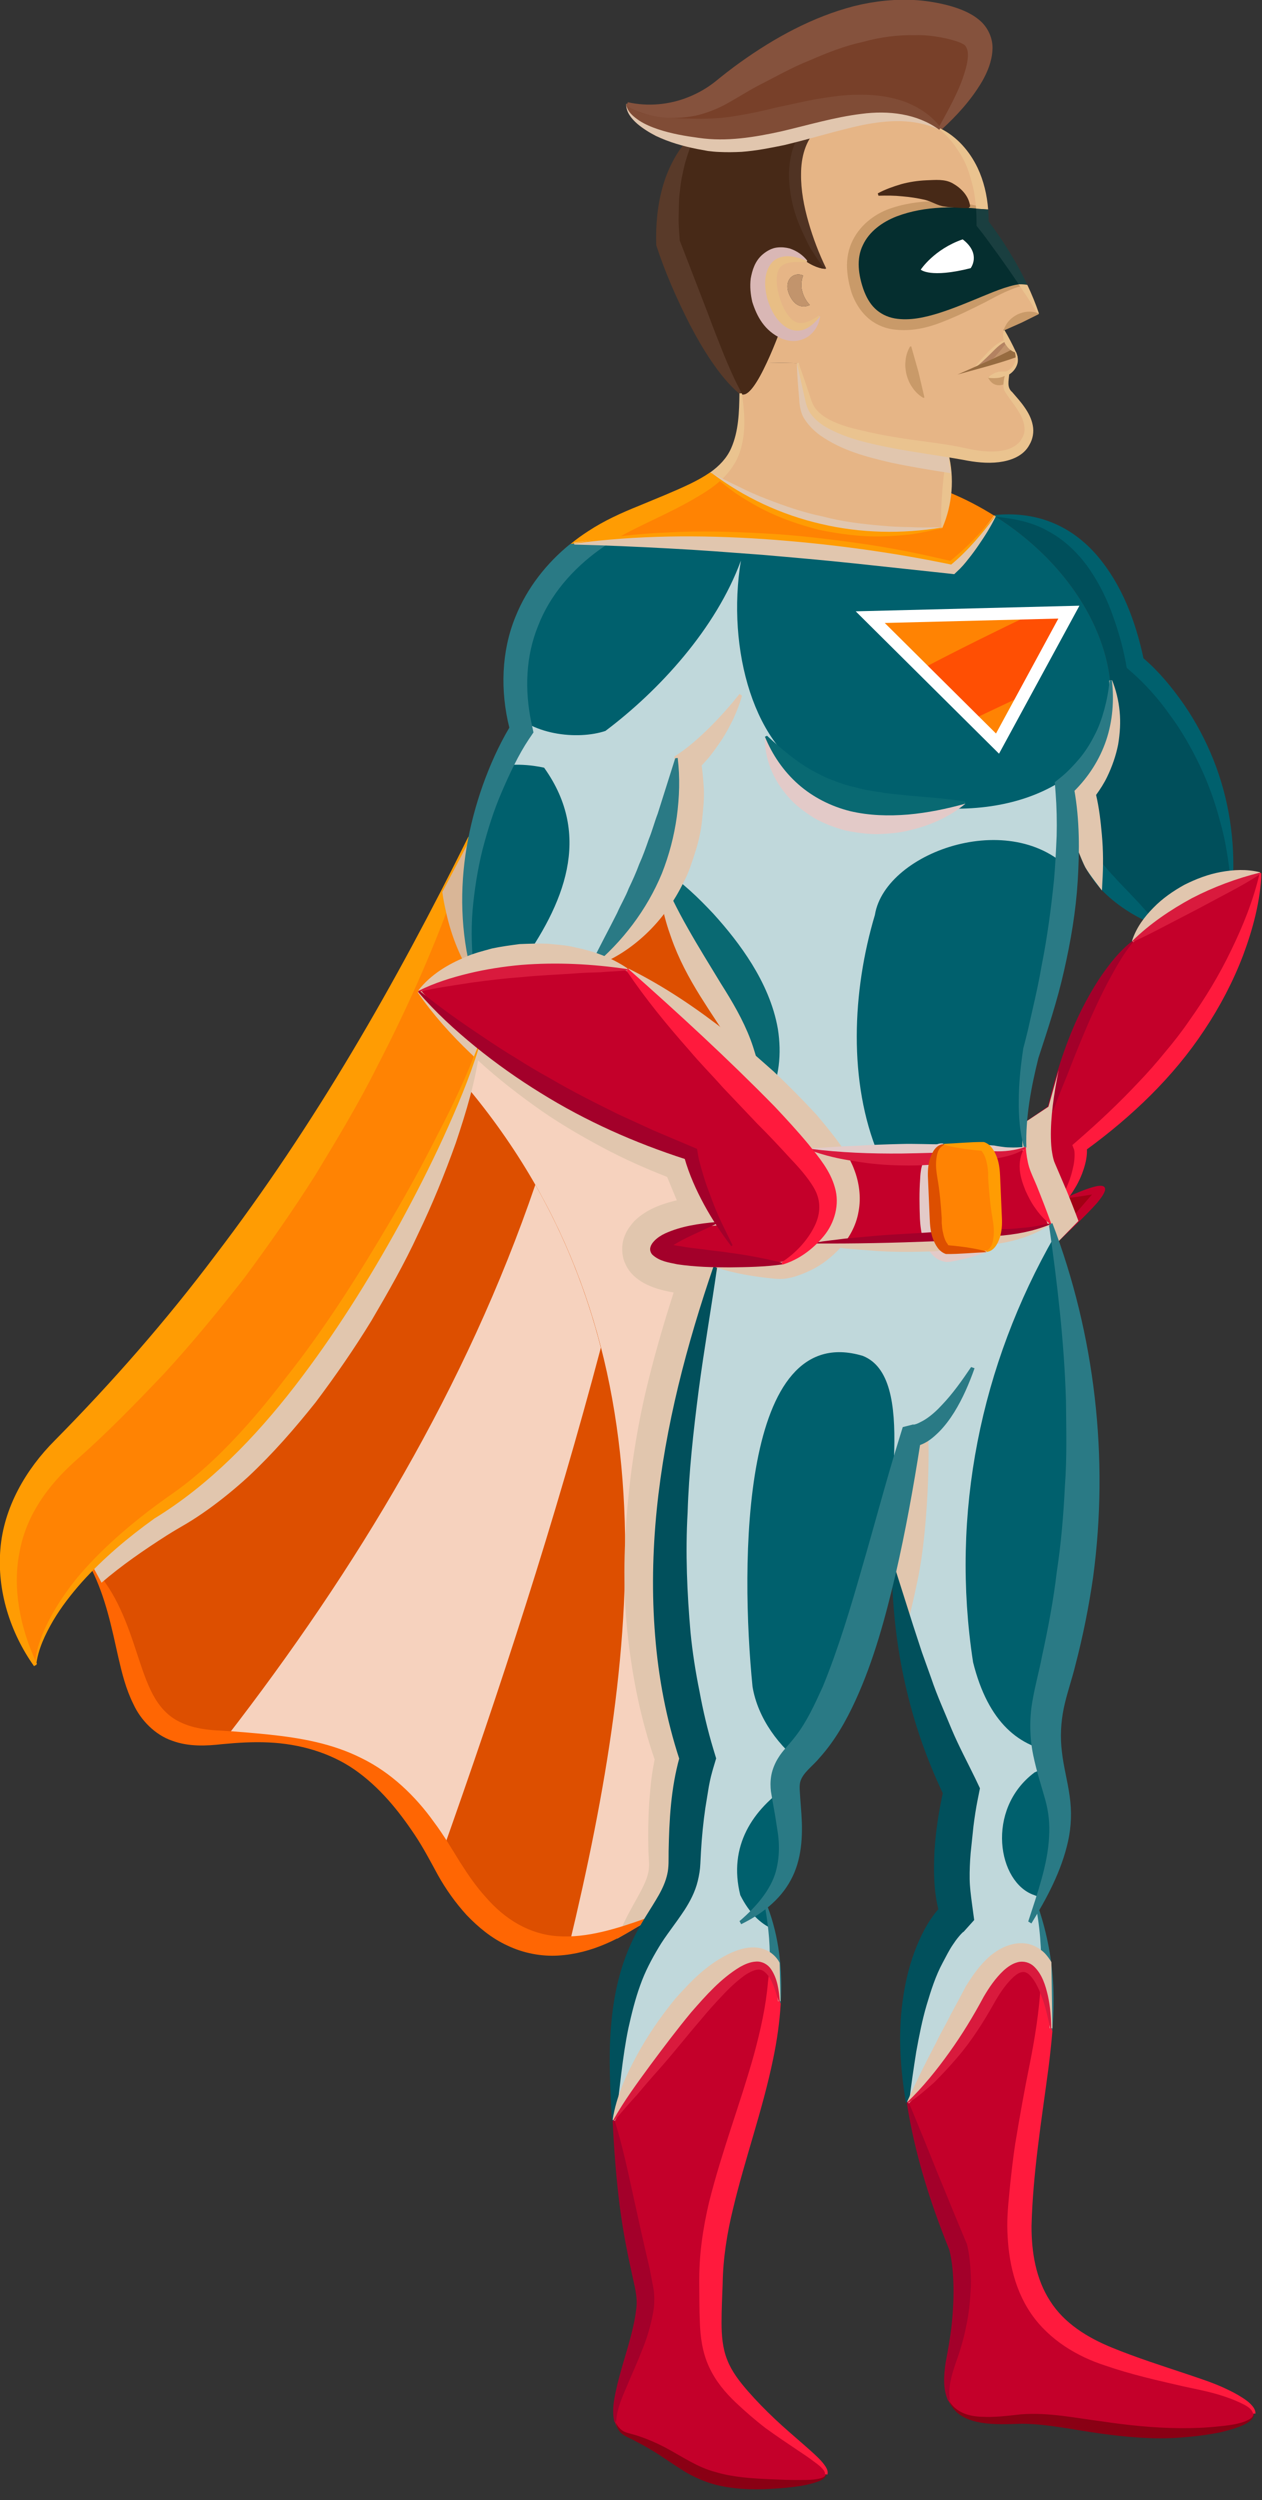 <svg xmlns="http://www.w3.org/2000/svg" width="103" height="204" viewBox="0 0 103 204" fill="none"><rect x="0" y="0" width="103" height="204" fill="#333333" stroke="none"/><g clip-path="url(#clip0_420_7)"><path d="M82.86 28.76C82.86 28.76 81.96 29.19 79.37 30.12C80.66 29.2 81.71 27.55 82.39 27.87H82.4L82.86 28.76Z" fill="#C2946C"></path><path d="M65.55 22.48C64.72 22.11 63.84 22.95 64.49 24.19C65.14 25.44 66.1 24.88 66.1 24.88C66.1 24.88 65.64 24.47 65.46 23.7C65.3 23.06 65.55 22.48 65.55 22.48ZM77.38 37.22C72.95 36.5 66.5 35.84 65.82 32.9L65.07 29.63L62.58 29.58C63.3 28.05 63.86 26.42 63.86 26.42C61.97 24.76 61.53 19.56 65.81 21.34C66.67 21.91 67.26 21.93 67.33 21.93C67.13 21.52 61.88 11.03 68.81 9.37C69.19 9.3 69.57 9.24 69.94 9.19C72.36 8.88 74.65 9.06 76.67 10.52C76.67 10.52 80.11 11.96 80.51 17.05C72.89 16.09 69.44 18.83 69.97 22.27C71.27 30.7 81.09 22.64 83.75 23.27C84.11 24.01 84.44 24.8 84.71 25.6L81.9 26.92L82.39 27.87C81.71 27.55 80.66 29.2 79.37 30.11C81.96 29.19 82.86 28.76 82.86 28.76C82.86 28.76 83.09 29.2 82.91 29.74C82.83 30.02 82.34 30.31 82.28 30.61C82.19 31.05 82.16 31.47 82.28 31.7C82.65 32.38 85.08 34.26 83.93 36.26C83.93 36.26 83.13 38.33 78.81 37.47C78.37 37.38 77.89 37.3 77.38 37.22Z" fill="#E6B586"></path><path d="M100.51 71.96C101.24 71.7 102.01 71.46 102.82 71.25C102.82 71.25 102.82 83.28 88.54 93.73C88.54 93.73 88.73 95.46 87.06 97.71C86.67 98.24 86.17 98.81 85.53 99.39C84.84 97.57 84.25 96.29 84 95.62C83.79 95.06 83.67 94.38 83.63 93.63C83.59 92.98 83.61 92.29 83.67 91.58L85.53 90.3C88.16 79.65 92.41 76.82 92.41 76.82C92.41 76.82 92.99 76.21 94.12 75.36C95.48 74.35 97.64 72.99 100.51 71.96Z" fill="#C4002A"></path><path d="M85.7 99.85C83.71 100.67 81.72 100.76 81.55 100.77C81.63 100.41 81.67 99.99 81.65 99.54L81.46 95.68C81.43 95.03 81.26 94.44 81.02 94C81.02 94 82.31 94.11 83.63 93.63C83.67 94.38 83.79 95.06 84 95.62C84.25 96.29 84.84 97.57 85.53 99.39C85.59 99.54 85.65 99.69 85.7 99.85Z" fill="#C4002A"></path><path d="M76.25 101.21C76.09 100.82 75.99 100.34 75.96 99.82L75.77 95.97C75.73 95.27 75.85 94.62 76.08 94.16C76.29 93.7 76.61 93.41 76.97 93.39L80.01 93.24C80.39 93.22 80.76 93.51 81.02 94C81.26 94.44 81.43 95.03 81.46 95.68L81.65 99.54C81.67 99.99 81.63 100.41 81.55 100.77C81.36 101.56 80.95 102.1 80.45 102.12L77.41 102.27C76.95 102.3 76.52 101.87 76.25 101.21Z" fill="#FF8303"></path><path d="M93.16 53.8C93.16 53.8 101.13 60.15 100.51 71.96C97.64 72.99 95.48 74.35 94.12 75.36C88.71 72.89 87.93 69.38 87.82 68.12C87.82 68.07 87.81 68.02 87.82 67.97C87.82 67.86 87.82 67.75 87.81 67.65C87.73 65.59 87.49 64.47 87.49 64.47C93.8 58.31 90.27 47.8 81.17 42.09C88.96 41.4 92.11 48.59 93.16 53.8Z" fill="#004F5B"></path><path d="M99.44 194.78C103.11 196.36 103.7 197.75 98.62 198.34C91.85 199.13 86.81 197.08 83.03 197.39C79.25 197.71 76.26 197.53 77.32 192.34C78.48 186.62 77.57 183.5 77.57 183.5C75.65 178.86 74.56 174.9 74.04 171.55C74.04 171.55 77.15 168.76 80.15 163.29C83.15 157.83 85.6 159.99 85.73 165.44C85.43 169.56 84.44 173.95 84 180.09C83.34 189.27 88.54 191 93.26 192.66C95.05 193.29 98.22 194.25 99.44 194.78Z" fill="#C4002A"></path><path d="M87.06 97.71C92.67 95.23 89.33 98.31 86.23 101.32C86.05 100.8 85.88 100.31 85.7 99.85C85.65 99.69 85.59 99.54 85.53 99.39C86.17 98.81 86.67 98.24 87.06 97.71Z" fill="#A20014"></path><path d="M53.88 70.97C52.87 73.56 51.14 76.34 48.23 78.81C44.15 78.52 40.9 78.9 38.55 79.43C37.5 75.4 37.68 71.56 38.32 68.36C39.39 63.02 41.71 59.4 41.71 59.4C40.23 53.41 42.23 47.95 46.83 44.35C58.62 42.71 71.8 44.81 77.57 46.04C77.57 46.04 79.09 44.9 81.17 42.09C90.27 47.8 93.8 58.31 87.49 64.47C87.49 64.47 87.73 65.59 87.81 67.65C87.81 67.65 87.81 67.77 87.82 67.97C87.81 68.02 87.82 68.07 87.82 68.12C87.92 71.75 87.49 77.91 84.71 85.77C84.71 85.77 83.89 88.7 83.67 91.58C83.61 92.29 83.59 92.98 83.63 93.63C82.31 94.11 81.02 94 81.02 94C80.76 93.51 80.39 93.22 80.01 93.24L76.97 93.39C76.61 93.41 76.29 93.7 76.08 94.16C69.91 94.4 66.05 93.78 66.05 93.78C65.11 92.63 63.85 91.26 62.46 89.83C61.96 82.23 58.19 80.27 53.88 70.97ZM81.37 60.68L87.19 49.95L70.97 50.36L81.37 60.68Z" fill="#00606D"></path><g style="mix-blend-mode:multiply"><path d="M71.41 74.63C72.28 69.4 83.02 65.69 87.76 71.45C87.84 70.18 87.85 69.07 87.82 68.12C87.82 68.07 87.81 68.02 87.82 67.97C87.8 67.77 87.81 67.65 87.81 67.65C87.73 65.59 87.49 64.47 87.49 64.47C88.8 63.2 89.67 61.73 90.17 60.17C86.28 66.39 77.07 67.78 66.87 63.56C61.5 61.26 59.29 52.89 60.47 45.74C58.44 51.29 53.78 56.36 49.41 59.64C47.15 60.39 43.2 60.01 41.38 57.65C41.46 58.23 41.56 58.82 41.71 59.41C41.71 59.41 40.93 60.63 40.07 62.68C42.07 62.06 44.41 62.64 44.41 62.64C48.39 68.21 46.03 73.79 42.38 78.86C44.09 78.71 46.03 78.67 48.23 78.82C51.14 76.35 52.87 73.57 53.88 70.98C58.19 80.28 61.96 82.24 62.46 89.84C63.85 91.27 65.11 92.64 66.05 93.79C66.05 93.79 68.14 94.12 71.69 94.21C69.23 88.3 69.54 80.89 71.41 74.64V74.63Z" fill="#C0D8DB"></path></g><path d="M84.64 155.77C85.79 159.27 85.96 162.27 85.73 165.44C85.6 159.99 83.15 157.83 80.15 163.29C77.15 168.76 74.04 171.55 74.04 171.55C72.28 160.27 76.83 155.85 76.83 155.85C75.83 152.07 77.2 146.27 77.2 146.27C75.94 143.62 73.21 137.59 72.89 128.07C68.83 145.34 64.84 143.1 65.02 146C65.2 148.91 66 152.7 62.49 155.54C63.44 158.12 63.7 160.71 63.55 163.29C63.07 157.45 59.35 160.47 55.15 165.82C50.95 171.18 50.04 173 50.04 173C49.99 171.94 49.94 170.8 49.9 169.55C49.68 162.24 51.32 158.92 52.76 156.6C53.81 154.88 54.75 153.7 54.75 151.86C54.75 146.06 55.66 143.48 55.66 143.48C50.99 128.79 54.82 113.75 58.35 103.27C60.76 103.35 63.21 103.2 63.76 103.09C64.3 102.98 65.5 102.4 66.5 101.41H66.51C66.51 101.41 70.64 101.45 76.25 101.21C76.52 101.87 76.95 102.3 77.41 102.27L80.45 102.12C80.95 102.1 81.36 101.56 81.55 100.77C81.72 100.76 83.71 100.67 85.7 99.85C85.88 100.31 86.05 100.8 86.23 101.32C88.72 108.57 91.67 121.66 86.86 138.03C84.69 145.45 90.07 146.22 84.64 155.77Z" fill="#00606D"></path><g style="mix-blend-mode:multiply"><path d="M84.41 144.63C85.07 144.3 85.84 144.21 86.62 144.28C86.54 143.86 86.46 143.43 86.41 142.98C83.2 142.63 80.65 140.55 79.42 135.63C77.55 123.5 80.04 111.37 86.07 100.86C85.95 100.52 85.83 100.17 85.71 99.85C83.72 100.67 81.73 100.76 81.56 100.77C81.37 101.56 80.96 102.1 80.46 102.12L77.42 102.27C76.96 102.3 76.53 101.87 76.26 101.21C70.65 101.45 66.52 101.42 66.52 101.42H66.51C65.51 102.4 64.31 102.98 63.77 103.09C63.22 103.2 60.77 103.35 58.36 103.27C54.83 113.75 51 128.79 55.67 143.48C55.67 143.48 54.76 146.06 54.76 151.86C54.76 153.7 53.82 154.88 52.77 156.6C51.33 158.92 49.69 162.24 49.91 169.55C49.95 170.8 50 171.94 50.05 173C50.05 173 50.96 171.18 55.16 165.82C59.36 160.47 63.08 157.45 63.56 163.29C63.67 161.33 63.55 159.36 63.07 157.4C62.06 156.95 61.15 156.09 60.42 154.63C59.42 150.63 61.42 147.63 64.42 145.63C64.42 146.64 64.68 147.39 65.18 148.02C65.13 147.32 65.07 146.64 65.03 146C64.98 145.17 65.27 144.76 65.81 144.19C63.55 142.54 61.85 140.18 61.42 137.63C60.42 127.63 60.42 107.63 70.42 110.63C74.84 112.4 72.23 122.75 72.25 130.65C72.46 129.84 72.68 128.99 72.9 128.07C73.22 137.59 75.95 143.62 77.21 146.27C77.21 146.27 75.84 152.07 76.84 155.85C76.84 155.85 72.29 160.27 74.05 171.55C74.05 171.55 77.16 168.76 80.16 163.29C83.16 157.83 85.61 159.99 85.74 165.44C85.97 162.27 85.8 159.27 84.65 155.77C84.83 155.46 84.98 155.17 85.13 154.88C84.89 154.8 84.66 154.73 84.42 154.63C81.42 153.63 80.42 147.63 84.42 144.63H84.41Z" fill="#C0D8DB"></path></g><path d="M87.19 49.95L81.37 60.68L70.97 50.36L87.19 49.95Z" fill="#FF8303"></path><g style="mix-blend-mode:screen"><path d="M87.19 49.95L84.38 50.02C81.29 51.49 78.24 53 75.23 54.58L79.38 58.7C80.76 58.05 82.13 57.4 83.5 56.75L87.19 49.95Z" fill="#FF4F03"></path></g><path d="M83.75 23.27C81.09 22.64 71.27 30.7 69.97 22.27C69.44 18.83 72.89 16.09 80.51 17.05C80.54 17.39 80.55 17.74 80.55 18.11C80.55 18.11 82.35 20.36 83.75 23.27ZM79.22 21.88C79.22 21.88 80.12 20.72 78.57 19.53C76.23 20.34 75.15 22 75.15 22C75.15 22 75.9 22.72 79.22 21.88Z" fill="#052E2F"></path><path d="M78.57 19.53C80.12 20.72 79.22 21.88 79.22 21.88C75.9 22.72 75.15 22 75.15 22C75.15 22 76.23 20.34 78.57 19.53Z" fill="white"></path><path d="M81.17 42.09C79.09 44.9 77.57 46.04 77.57 46.04C71.8 44.81 58.62 42.71 46.83 44.35C48.08 43.35 49.53 42.5 51.15 41.82C54.43 40.44 56.61 39.62 58.02 38.62C63.19 42.55 69.89 44.23 76.83 43.07C77.25 42.06 77.45 41.07 77.53 40.2C78.83 40.74 80.04 41.38 81.17 42.09Z" fill="#FF8303"></path><path d="M77.55 0.8C85.16 2.98 76.67 10.52 76.67 10.52C74.65 9.06 72.36 8.88 69.94 9.19C69.53 9.22 69.16 9.28 68.81 9.37C65.12 10.03 61.2 11.53 57.57 11.17C57.25 11.14 56.94 11.1 56.65 11.07C51.15 10.35 51.15 8.5 51.15 8.5C51.15 8.5 55.04 9.65 58.6 6.76C62.16 3.88 69.95 -1.38 77.55 0.8Z" fill="#784029"></path><path d="M77.53 40.2C77.45 41.07 77.25 42.06 76.83 43.07C69.89 44.23 63.19 42.55 58.02 38.62C59.86 37.32 60.4 35.69 60.4 32.09C60.99 32.59 61.86 31.13 62.58 29.58L65.07 29.63L65.82 32.9C66.5 35.84 72.95 36.5 77.38 37.22C77.47 37.68 77.66 38.79 77.53 40.2Z" fill="#E6B586"></path><path d="M75.96 99.82C75.99 100.34 76.09 100.82 76.25 101.21C70.64 101.45 66.51 101.42 66.51 101.42H66.5C67.83 100.12 68.81 98.14 67.42 95.69C67.12 95.16 66.65 94.51 66.05 93.78C66.05 93.78 69.91 94.4 76.08 94.16C75.85 94.62 75.73 95.27 75.77 95.97L75.96 99.82Z" fill="#C4002A"></path><path d="M58.4 99.77C56.49 96.75 55.94 94.48 55.94 94.48C48.23 91.97 42.61 88.34 39 85.47C35.75 82.87 34.15 80.89 34.15 80.89C34.15 80.89 35.67 80.06 38.55 79.43C40.9 78.9 44.15 78.52 48.23 78.81C49.16 78.88 50.14 78.98 51.15 79.12C51.15 79.12 57.59 84.84 62.46 89.83C63.85 91.26 65.11 92.63 66.05 93.78C66.65 94.51 67.12 95.16 67.42 95.69C68.81 98.14 67.83 100.12 66.5 101.41C65.5 102.4 64.3 102.98 63.76 103.09C63.21 103.2 60.76 103.35 58.35 103.27C55.19 103.18 52.1 102.7 53.47 101.29C54.68 100.04 58.4 99.77 58.4 99.77Z" fill="#C4002A"></path><path d="M67.33 21.93C67.26 21.93 66.67 21.91 65.81 21.34C61.53 19.56 61.97 24.76 63.86 26.42C63.86 26.42 63.3 28.05 62.58 29.58C61.86 31.13 60.99 32.59 60.4 32.09C56.66 28.89 53.72 19.98 53.72 19.98C53.44 13.52 56.65 11.07 56.65 11.07C56.94 11.1 57.25 11.14 57.57 11.17C61.2 11.53 65.12 10.03 68.81 9.37C61.88 11.03 67.13 21.52 67.33 21.93Z" fill="#472917"></path><path d="M66.1 24.88C66.1 24.88 65.14 25.44 64.49 24.19C63.84 22.95 64.72 22.11 65.55 22.48C65.55 22.48 65.3 23.06 65.46 23.7C65.64 24.47 66.1 24.88 66.1 24.88Z" fill="#C2946C"></path><path d="M61.45 195.81C66.28 201 71.52 202.68 62.49 202.68C55.98 202.68 55.97 200.38 51.15 198.67C48.13 197.59 52.63 190.37 52 187.01C51.44 184.03 50.48 181.34 50.04 173C50.04 173 50.95 171.18 55.15 165.82C59.35 160.47 63.07 157.45 63.55 163.29C63.12 171.03 59.03 178.68 58.79 185.46C58.58 191.55 58.37 192.5 61.45 195.81Z" fill="#C4002A"></path><path d="M53.88 70.97C58.19 80.27 61.96 82.23 62.46 89.83C57.59 84.84 51.15 79.12 51.15 79.12C50.14 78.98 49.16 78.88 48.23 78.81C51.14 76.34 52.87 73.56 53.88 70.97Z" fill="#DD4F00"></path><path d="M55.94 94.48C55.94 94.48 56.49 96.75 58.4 99.77C58.4 99.77 54.68 100.04 53.47 101.29C52.1 102.7 55.19 103.18 58.35 103.27C54.82 113.75 50.99 128.79 55.66 143.48C55.66 143.48 54.75 146.06 54.75 151.86C54.75 153.7 53.81 154.88 52.76 156.6C47.21 159.45 41.29 160.89 36.25 151.86C31.21 142.83 25.75 141.57 17.56 141.78C9.37 141.99 11.68 134.01 7.53 128.05C9.13 126.42 11.29 124.6 14.2 122.68C25.33 115.32 36.48 93.84 39 85.47C42.61 88.34 48.23 91.97 55.94 94.48Z" fill="#DD4F00"></path><g style="mix-blend-mode:multiply"><path d="M43.69 96.67C38.07 113.14 29.12 127.99 18.46 141.76C26.01 141.67 31.21 143.13 35.99 151.42C40.82 137.84 45.3 124.09 49.04 109.96C47.87 105.39 46.13 100.95 43.69 96.67Z" fill="#F6D2BE"></path></g><g style="mix-blend-mode:multiply"><path d="M53.47 101.29C54.68 100.04 58.4 99.77 58.4 99.77C56.49 96.75 55.94 94.48 55.94 94.48C48.23 91.97 42.61 88.34 39 85.47C38.74 86.34 38.38 87.35 37.94 88.47C55.11 108.81 52.45 133.75 46.45 158.73C48.56 158.53 50.68 157.66 52.76 156.6C53.81 154.88 54.75 153.7 54.75 151.86C54.75 146.06 55.66 143.48 55.66 143.48C50.99 128.79 54.82 113.75 58.35 103.27C55.19 103.18 52.1 102.7 53.47 101.29Z" fill="#F6D2BE"></path></g><path d="M39 85.46C36.48 93.84 25.33 115.32 14.2 122.68C11.29 124.6 9.13 126.42 7.53 128.05C2.97 132.68 2.86 135.87 2.86 135.87C2.86 135.87 -4.28 126.66 4.54 117.76C13.36 108.85 24.91 95.79 38.32 68.36C37.68 71.56 37.5 75.4 38.55 79.43C35.67 80.06 34.15 80.89 34.15 80.89C34.15 80.89 35.75 82.87 39 85.46Z" fill="#FF8303"></path><path d="M86.25 101.29C86.62 100.58 87.06 99.93 87.53 99.35C87.99 98.75 88.51 98.19 88.97 97.64C89.2 97.4 89.45 97.04 89.5 96.96C89.5 96.96 89.5 96.98 89.5 97.05C89.5 97.11 89.57 97.27 89.67 97.34C89.85 97.46 89.85 97.39 89.81 97.4C89.72 97.39 89.55 97.4 89.38 97.42C88.69 97.53 87.92 97.67 87.13 97.75L87.1 97.68C87.79 97.37 88.49 97.06 89.23 96.85C89.42 96.8 89.6 96.75 89.8 96.75C89.9 96.75 90.01 96.75 90.11 96.83C90.22 96.92 90.2 97.07 90.18 97.16C90.04 97.55 89.78 97.84 89.55 98.14C88.53 99.28 87.41 100.3 86.31 101.36L86.26 101.31L86.25 101.29Z" fill="#C4002A"></path><g style="mix-blend-mode:multiply"><path d="M52.98 156.68C53.36 156.07 53.76 155.46 54.13 154.82C54.45 154.26 54.73 153.65 54.87 153C55.03 152.35 54.99 151.68 55.01 151.05C55.07 148.53 55.24 145.94 55.92 143.55L55.94 143.47L55.92 143.4C53.86 136.91 53.42 129.98 54.1 123.23C54.78 116.46 56.47 109.81 58.64 103.35L58.75 103.01H58.4C57.44 102.97 56.48 102.91 55.54 102.78C55.07 102.71 54.6 102.62 54.17 102.47C53.74 102.33 53.33 102.06 53.44 101.82C53.46 101.75 53.52 101.66 53.57 101.59C53.64 101.5 53.72 101.42 53.79 101.35C53.95 101.21 54.14 101.09 54.34 100.98C54.75 100.77 55.19 100.61 55.65 100.48C56.56 100.23 57.52 100.07 58.46 99.99L58.8 99.96L58.66 99.66L56.18 94.38L56.14 94.29L56.05 94.26C51.95 92.93 47.99 91.15 44.31 88.9C42.47 87.78 40.69 86.55 39.01 85.2C37.34 83.85 35.72 82.4 34.32 80.78L34.09 80.97C35.34 82.79 36.82 84.43 38.41 85.95C40 87.49 41.74 88.87 43.54 90.17C45.34 91.48 47.27 92.61 49.24 93.66C50.92 94.56 52.67 95.33 54.45 96.03L55.24 97.94C55.15 97.96 55.06 97.97 54.97 98C54.4 98.15 53.81 98.33 53.14 98.66C52.81 98.83 52.45 99.04 52.06 99.37L51.91 99.5L51.84 99.57L51.8 99.6L51.71 99.7L51.65 99.77L51.55 99.89C51.28 100.24 51.09 100.51 50.91 101.05C50.73 101.58 50.72 102.4 51 103.04C51.28 103.7 51.65 104.04 51.94 104.28C52.53 104.74 52.94 104.88 53.3 105.03C53.94 105.26 54.47 105.37 54.98 105.46C54.24 107.77 53.55 110.11 52.96 112.48C52.1 115.89 51.53 119.4 51.21 122.94C50.9 126.48 50.84 130.08 51.26 133.64C51.64 137 52.32 140.35 53.43 143.56C53.41 143.68 53.38 143.79 53.36 143.92C53.29 144.28 53.24 144.62 53.19 144.97C53.1 145.66 53.04 146.34 52.99 147.01C52.9 148.36 52.89 149.69 52.92 151.01L52.97 151.96C52.98 152.14 52.97 152.36 52.95 152.55C52.9 152.95 52.75 153.39 52.51 153.89C52.03 154.88 51.27 156.07 50.72 157.33C50.6 157.61 50.48 157.9 50.37 158.18L52.99 156.66L52.98 156.68Z" fill="#E1C6AE"></path></g><g style="mix-blend-mode:multiply"><path d="M75.75 117.15C75.48 117.34 75.2 117.51 74.9 117.59L74.79 117.62L74.77 117.72C74.22 120.98 73.6 124.24 72.85 127.46L73.54 134.37C74.09 132.54 74.53 130.69 74.91 128.85C75.8 124.56 75.86 118.04 75.75 117.15Z" fill="#E1C6AE"></path></g><path d="M73.94 171.57C73.49 168.87 73.29 166.09 73.66 163.34C73.84 161.97 74.14 160.61 74.62 159.3C75.11 158 75.72 156.74 76.69 155.65L76.62 155.92C76.2 154.31 76.19 152.65 76.27 151.03C76.37 149.4 76.62 147.8 76.97 146.21L76.99 146.4C75.63 143.55 74.58 140.54 73.89 137.45C73.18 134.37 72.85 131.21 72.78 128.06H73.08L74.52 132.6L75.24 134.8L76.01 136.95C76.49 138.38 77.12 139.75 77.68 141.12C78.26 142.49 78.95 143.77 79.61 145.13L79.98 145.91L79.79 146.86C79.66 147.5 79.54 148.29 79.45 149.01L79.22 151.2C79.16 151.92 79.13 152.63 79.14 153.31C79.15 153.99 79.24 154.62 79.31 155.18L79.51 156.66L78.62 157.65C78.69 157.57 78.62 157.65 78.59 157.65L78.48 157.76C78.4 157.84 78.32 157.93 78.24 158.03C78.08 158.22 77.92 158.44 77.77 158.67C77.46 159.12 77.21 159.64 76.93 160.16C76.37 161.2 75.99 162.38 75.63 163.59C75.27 164.81 75.02 166.09 74.78 167.41C74.57 168.73 74.37 170.1 74.2 171.51L73.9 171.55L73.94 171.57Z" fill="#01505C"></path><path d="M77.38 195.89C76.94 194.9 77.03 193.79 77.18 192.77C77.37 191.74 77.56 190.73 77.67 189.69C77.78 188.66 77.84 187.62 77.82 186.59C77.8 185.56 77.72 184.51 77.47 183.53V183.55C75.91 179.69 74.64 175.68 74.01 171.56L74.16 171.54C74.6 172.52 74.96 173.5 75.37 174.45L76.52 177.31C77.31 179.2 78.06 181.09 78.86 182.97L78.9 183.05L78.92 183.11C79.09 183.81 79.14 184.31 79.19 184.9C79.23 185.46 79.26 186.02 79.24 186.57C79.18 187.67 79.09 188.76 78.85 189.83C78.65 190.88 78.31 191.96 77.97 192.9C77.65 193.84 77.38 194.79 77.52 195.83L77.38 195.89Z" fill="#A3002A"></path><path d="M102.36 196.93C102.36 197.21 102.14 197.45 101.92 197.61C101.69 197.77 101.43 197.89 101.18 197.99C100.66 198.19 100.13 198.33 99.59 198.46C98.51 198.68 97.42 198.81 96.32 198.89C94.12 199.05 91.91 198.85 89.76 198.55C87.6 198.25 85.48 197.77 83.39 197.76C82.33 197.79 81.2 197.85 80.1 197.68C79.55 197.58 78.99 197.43 78.5 197.13C78.01 196.84 77.63 196.38 77.45 195.86C78 196.85 79.11 197.17 80.14 197.19C81.2 197.25 82.24 197.11 83.34 196.99C85.6 196.82 87.76 197.29 89.89 197.56C92.02 197.88 94.15 198.1 96.29 198.12C97.36 198.13 98.43 198.09 99.5 197.97C100.03 197.92 100.57 197.86 101.08 197.73C101.34 197.67 101.59 197.59 101.83 197.47C102.06 197.36 102.3 197.2 102.35 196.92L102.36 196.93Z" fill="#8A0014"></path><path d="M85.89 165.75C85.81 166.73 85.7 167.71 85.58 168.68C85.01 172.99 84.3 177.29 84.19 181.61C84.18 183.75 84.54 185.95 85.71 187.75C86.86 189.57 88.77 190.74 90.76 191.55C92.76 192.37 94.84 193.03 96.9 193.72C97.93 194.07 98.97 194.4 99.96 194.86C100.46 195.09 100.95 195.34 101.41 195.64C101.64 195.79 101.87 195.95 102.07 196.15C102.26 196.35 102.47 196.59 102.47 196.93H102.27C102.16 196.48 101.62 196.23 101.17 196.02C100.7 195.8 100.2 195.62 99.7 195.46C98.71 195.14 97.64 194.94 96.58 194.71C94.46 194.22 92.33 193.75 90.17 193C88.01 192.3 85.67 190.98 84.15 188.77C82.64 186.56 82.24 183.95 82.21 181.61C82.21 180.39 82.35 179.29 82.45 178.2C82.57 177.1 82.69 176 82.86 174.91C83.22 172.73 83.6 170.58 84.03 168.48C84.47 166.27 84.82 164.09 84.94 161.88L85.9 165.75H85.89Z" fill="#FF1A3D"></path><path d="M84.93 161.87C85.04 159.88 84.97 157.86 84.59 155.79L84.78 155.73C85.47 157.8 85.88 159.97 85.97 162.15C86.02 163.35 85.98 164.55 85.89 165.74L84.93 161.87Z" fill="#2A7A85"></path><path d="M7.66 127.99C9.47 129.89 10.39 132.49 11.17 134.88C11.57 136.08 11.94 137.26 12.48 138.27C13.03 139.28 13.72 140.05 14.7 140.51C15.68 140.99 16.85 141.17 18.12 141.21C19.41 141.29 20.69 141.4 21.97 141.53C24.52 141.8 27.12 142.25 29.5 143.45C31.9 144.62 33.9 146.54 35.42 148.67C36.2 149.71 36.9 150.89 37.54 151.93C38.19 152.95 38.87 153.95 39.67 154.82C41.21 156.6 43.22 157.84 45.55 157.98C47.89 158.14 50.35 157.37 52.74 156.51L52.83 156.69C50.72 158.12 48.34 159.4 45.54 159.56C44.16 159.64 42.71 159.36 41.43 158.75C40.13 158.16 39.04 157.25 38.09 156.26C37.17 155.25 36.39 154.15 35.74 152.99C35.11 151.83 34.56 150.78 33.87 149.74C32.51 147.7 30.96 145.8 28.94 144.39C26.92 142.99 24.42 142.28 21.91 142.17C20.65 142.11 19.39 142.19 18.13 142.31C16.88 142.45 15.43 142.54 14.05 142.03C12.64 141.55 11.48 140.33 10.9 139.07C10.27 137.81 9.96 136.53 9.67 135.28C9.11 132.78 8.63 130.38 7.49 128.08L7.66 127.97V127.99Z" fill="#FF6603"></path><g style="mix-blend-mode:multiply"><path d="M8.27 129.15C9.93 127.72 11.75 126.47 13.61 125.28C14.15 124.94 14.7 124.62 15.25 124.3C15.82 123.96 16.45 123.54 17.02 123.13C18.16 122.31 19.24 121.42 20.26 120.49C22.28 118.6 24.07 116.54 25.76 114.42C27.39 112.25 28.92 110.04 30.32 107.75C31.68 105.43 33.01 103.11 34.13 100.67C35.29 98.26 36.3 95.78 37.2 93.26C38.05 90.72 38.84 88.15 39.17 85.48L38.93 85.41C38.15 87.91 37.1 90.33 36 92.71C34.89 95.09 33.68 97.43 32.41 99.72C29.85 104.31 27.02 108.75 23.79 112.88C20.6 117.04 16.96 120.88 12.47 123.66C10.74 124.92 9.07 126.28 7.57 127.81L8.28 129.12L8.27 129.15Z" fill="#E1C6AE"></path></g><path d="M2.86 135.86C2.93 134.51 3.45 133.24 4.07 132.06C4.7 130.87 5.46 129.77 6.31 128.72C8.03 126.67 10.05 124.88 12.16 123.26C12.69 122.86 13.23 122.46 13.77 122.08C14.31 121.71 14.81 121.34 15.31 120.95C16.31 120.15 17.27 119.29 18.18 118.38C20.01 116.56 21.68 114.57 23.26 112.5C26.5 108.43 29.29 103.99 31.94 99.49C33.27 97.24 34.53 94.94 35.7 92.6C36.92 90.28 38.03 87.9 38.98 85.45L39.08 85.48C38.31 88 37.27 90.43 36.18 92.82C35.08 95.21 33.88 97.56 32.62 99.87C30.08 104.48 27.27 108.95 24.05 113.12C20.83 117.27 17.11 121.14 12.6 123.9C10.47 125.43 8.44 127.13 6.69 129.08C5.82 130.06 5.01 131.1 4.34 132.23C3.69 133.35 3.1 134.57 2.95 135.87H2.85L2.86 135.86Z" fill="#FF9C03"></path><path d="M38.5 68.42C36.52 74.88 33.86 81.09 30.75 87.08C29.24 90.1 27.49 92.99 25.73 95.89C23.92 98.75 21.97 101.53 19.95 104.26C17.86 106.93 15.7 109.57 13.4 112.07C11.06 114.53 8.69 116.97 6.16 119.19C3.92 121.19 2.16 123.62 1.61 126.56C1 129.48 1.6 132.78 3.02 135.77L2.78 135.95C0.83 133.2 -0.25 129.8 0.03 126.41C0.3 123 2.11 119.89 4.48 117.52C9.16 112.78 13.56 107.76 17.56 102.44C25.65 91.85 32.31 80.23 38.22 68.28L38.49 68.41L38.5 68.42Z" fill="#FF9C03"></path><path d="M87.93 67.65C88.44 68.51 88.93 69.16 89.41 69.78C89.67 70.08 89.88 70.39 90.15 70.66C90.39 70.95 90.64 71.24 90.91 71.51C91.41 72.09 91.98 72.63 92.55 73.25C93.13 73.86 93.73 74.5 94.33 75.34L94.27 75.48C92.62 74.81 91.07 73.83 89.82 72.52C88.63 71.19 87.71 69.47 87.79 67.63H87.94L87.93 67.65Z" fill="#00606D"></path><path d="M81.21 42.02C82.75 41.87 84.35 42.03 85.8 42.61C87.26 43.18 88.54 44.16 89.55 45.34C91.59 47.73 92.7 50.74 93.34 53.77L93.29 53.68C94.6 54.79 95.68 56.12 96.65 57.51C97.61 58.91 98.41 60.42 99.04 62C100.3 65.16 100.82 68.6 100.62 71.98H100.47C100.26 70.28 100.05 68.62 99.58 67.03C99.17 65.44 98.61 63.9 97.92 62.45C97.22 61 96.43 59.6 95.47 58.32C94.57 57.03 93.44 55.78 92.36 54.84L91.96 54.49L91.88 54.06C91.62 52.62 91.19 51.21 90.69 49.86C90.18 48.51 89.5 47.23 88.67 46.09C87.82 44.97 86.78 43.99 85.51 43.32C84.25 42.6 82.76 42.3 81.21 42.16V42.01V42.02Z" fill="#00606D"></path><path d="M92.48 76.86C91.66 77.86 91.06 78.96 90.47 80.05C89.88 81.15 89.37 82.27 88.86 83.41C88.37 84.55 87.89 85.71 87.43 86.88C86.99 88.06 86.46 89.22 86.04 90.42L85.96 90.65L85.85 90.7C85.15 91.01 84.48 91.36 83.75 91.62L83.69 91.54L85.55 90.26L85.52 90.3C86.13 87.81 86.89 85.34 87.97 83.01C88.52 81.85 89.14 80.72 89.86 79.65C90.59 78.6 91.39 77.57 92.42 76.78L92.48 76.86Z" fill="#A3002A"></path><g style="mix-blend-mode:multiply"><path d="M102.89 71.32C100.98 71.88 99.12 72.57 97.38 73.52C96.5 73.97 95.65 74.48 94.83 75.04C94.02 75.61 93.22 76.2 92.5 76.87L92.39 76.77C92.74 75.68 93.4 74.81 94.14 74.06C94.88 73.3 95.75 72.7 96.67 72.19C97.61 71.72 98.59 71.34 99.63 71.15C100.66 70.96 101.75 70.9 102.84 71.17L102.88 71.31L102.89 71.32Z" fill="#E1C6AE"></path></g><path d="M102.88 71.3C102 71.89 101.14 72.36 100.28 72.82L97.73 74.18L95.17 75.51C94.31 75.96 93.44 76.41 92.49 76.84L92.42 76.77C93.85 75.37 95.52 74.24 97.27 73.29C99.04 72.37 100.93 71.67 102.86 71.19L102.89 71.29L102.88 71.3Z" fill="#D91A3D"></path><path d="M85.53 99.34C85.87 98.89 86.16 98.43 86.46 97.98C86.74 97.52 86.99 97.05 87.18 96.57C87.38 96.09 87.51 95.6 87.61 95.12C87.66 94.88 87.69 94.64 87.7 94.41C87.71 94.2 87.7 93.91 87.67 93.82L87.52 93.43L88.05 92.97C89.75 91.49 91.37 89.96 92.89 88.34C93.66 87.54 94.39 86.71 95.08 85.86C95.79 85.02 96.47 84.15 97.09 83.24C98.36 81.45 99.51 79.56 100.47 77.56C101.44 75.57 102.29 73.48 102.81 71.24H102.96C102.86 73.55 102.26 75.79 101.46 77.94C100.64 80.09 99.57 82.13 98.29 84.05C95.75 87.9 92.36 91.11 88.67 93.81L88.71 93.72C88.74 94.3 88.62 94.85 88.45 95.38C88.28 95.91 88.05 96.42 87.76 96.9C87.2 97.86 86.46 98.7 85.64 99.45L85.54 99.34H85.53Z" fill="#FF1A3D"></path><g style="mix-blend-mode:multiply"><path d="M88.02 99.62C87.87 99.21 87.71 98.8 87.55 98.39C87.18 97.44 86.78 96.5 86.39 95.6L86.12 94.97L86.03 94.75L85.97 94.54C85.93 94.39 85.9 94.23 85.87 94.04L85.83 93.78L85.8 93.47C85.68 91.85 85.91 89.95 86.25 88.12C86.3 87.85 86.35 87.58 86.41 87.3L85.57 90.3L83.48 91.69C83.44 92.32 83.42 92.96 83.45 93.59C83.48 94.09 83.53 94.6 83.65 95.1C83.76 95.61 83.98 96.07 84.17 96.52C84.55 97.43 84.93 98.34 85.28 99.26C85.57 100.02 85.85 100.79 86.11 101.57L88.02 99.62Z" fill="#E1C6AE"></path></g><path d="M85.89 99.79C89.37 108.93 90.52 118.95 89.22 128.66C88.87 131.09 88.39 133.49 87.77 135.86C87.48 137.05 87.06 138.22 86.82 139.38C86.58 140.55 86.52 141.75 86.67 142.94C86.8 144.13 87.13 145.31 87.3 146.54C87.48 147.77 87.44 149.03 87.17 150.24C86.63 152.67 85.45 154.86 84.18 156.94L83.92 156.78C84.69 154.43 85.51 152.1 85.62 149.91C85.69 148.82 85.59 147.83 85.3 146.81C85.02 145.79 84.62 144.62 84.33 143.22C84.04 141.82 84.01 140.28 84.25 138.87C84.52 137.31 84.82 136.35 85.04 135.16C85.54 132.87 85.98 130.57 86.25 128.26C86.6 125.96 86.8 123.63 86.91 121.3C87.09 118.97 87.02 116.63 87 114.27C86.86 109.55 86.31 104.82 85.61 99.9L85.89 99.8V99.79Z" fill="#2A7A85"></path><path d="M83.72 93.61C83.76 94.16 83.84 94.7 83.99 95.22C84.15 95.73 84.4 96.23 84.61 96.74C85.02 97.76 85.42 98.79 85.79 99.82L85.7 99.86C85.18 99.47 84.81 99.03 84.49 98.57C84.16 98.12 83.92 97.63 83.69 97.13C83.49 96.6 83.3 96.14 83.23 95.44C83.18 94.81 83.3 94.19 83.62 93.62H83.72V93.61Z" fill="#FF1A3D"></path><g style="mix-blend-mode:multiply"><path d="M89.94 72.63C89.95 72.42 89.96 72.22 89.97 72.01C90.05 70.71 90.05 69.41 89.93 68.1C89.83 67.01 89.72 65.98 89.46 64.86C89.8 64.39 90.11 63.91 90.36 63.39C90.77 62.54 91.08 61.65 91.26 60.74C91.41 59.83 91.47 58.92 91.38 58.04C91.3 57.17 91.08 56.28 90.77 55.51L90.52 55.53C90.69 57.15 90.54 58.79 90 60.32C89.47 61.84 88.55 63.22 87.39 64.34L87.32 64.41L87.34 64.52C87.56 65.85 87.65 67.21 87.66 68.58C87.66 68.58 88.33 70.31 88.58 70.77C88.89 71.33 89.93 72.65 89.93 72.65L89.94 72.63Z" fill="#E1C6AE"></path></g><path d="M90.75 55.51C90.94 57.14 90.81 58.84 90.28 60.41C89.75 61.98 88.83 63.41 87.64 64.58L87.68 64.44C88.12 66.91 88.11 69.4 87.96 71.87C87.81 74.35 87.39 76.8 86.84 79.22C86.3 81.63 85.51 84.01 84.75 86.33C84.16 88.71 83.69 91.16 83.77 93.62H83.57C83.24 92.4 83.13 91.1 83.15 89.82C83.15 88.54 83.27 87.27 83.45 86L83.52 85.52L83.66 84.99L83.88 84.11L84.28 82.34C84.55 81.17 84.81 79.99 85.01 78.81C85.48 76.46 85.79 74.1 86.03 71.74C86.13 70.56 86.19 69.38 86.24 68.2C86.27 67.05 86.24 65.8 86.16 64.77L86.09 63.82L86.55 63.45C87.11 63 87.61 62.47 88.08 61.92C88.55 61.36 88.95 60.74 89.29 60.07C89.65 59.41 89.91 58.68 90.12 57.92C90.33 57.15 90.48 56.38 90.56 55.53L90.76 55.51H90.75Z" fill="#2A7A85"></path><path d="M82.43 27.89C82.24 27.91 82.16 27.99 82.07 28.1C81.97 28.19 81.88 28.3 81.79 28.43C81.61 28.67 81.38 28.89 81.18 29.14C80.93 29.34 80.7 29.58 80.41 29.76C80.12 29.94 79.81 30.09 79.44 30.14L79.41 30.1C79.93 29.72 80.38 29.25 80.83 28.79C81.06 28.56 81.3 28.34 81.55 28.13C81.79 27.95 82.12 27.7 82.46 27.85L82.44 27.9L82.43 27.89Z" fill="#B38261"></path><path d="M82.44 27.88C82.13 27.75 81.82 27.99 81.58 28.17C81.33 28.37 81.1 28.61 80.88 28.83C80.42 29.28 79.96 29.74 79.43 30.12V30.1C79.63 29.85 79.84 29.6 80.05 29.36L80.71 28.65C80.95 28.43 81.18 28.2 81.47 28.01C81.62 27.92 81.76 27.83 81.94 27.78C82.11 27.73 82.33 27.74 82.46 27.85V27.87L82.44 27.88Z" fill="#EAC38F"></path><path d="M83.07 29.1C82.24 29.4 81.44 29.64 80.61 29.88L78.15 30.56L80.48 29.53C81.25 29.18 82.03 28.82 82.75 28.43L83.07 29.11V29.1Z" fill="#966B40"></path><path d="M70.36 9.2C69.04 9.28 67.66 9.62 66.69 10.55C65.72 11.48 65.38 12.87 65.38 14.19C65.36 15.52 65.62 16.85 65.99 18.14C66.36 19.43 66.84 20.69 67.43 21.9L67.34 21.95C66.87 21.43 66.52 20.83 66.14 20.25C65.81 19.64 65.52 19.01 65.25 18.37C64.71 17.08 64.4 15.67 64.39 14.19C64.41 13.45 64.51 12.68 64.78 11.94C65.07 11.21 65.51 10.49 66.15 10C67.42 8.96 69.02 8.86 70.36 9.12V9.22V9.2Z" fill="#503323"></path><path d="M56.75 11.14C56.35 11.87 56.11 12.62 55.9 13.35C55.72 14.09 55.56 14.81 55.5 15.54C55.39 16.26 55.41 16.99 55.39 17.71C55.37 18.44 55.46 19.16 55.49 19.89L55.4 19.42L57.82 25.69C58.21 26.75 58.62 27.79 59.04 28.84C59.47 29.89 59.91 30.92 60.49 31.99L60.36 32.14C59.46 31.38 58.73 30.44 58.07 29.48C57.41 28.51 56.83 27.5 56.29 26.46C55.23 24.38 54.29 22.24 53.56 20.01V19.98V19.96C53.51 18.33 53.66 16.69 54.12 15.12C54.35 14.34 54.67 13.58 55.07 12.87C55.48 12.16 55.96 11.5 56.6 10.96L56.72 11.12L56.75 11.14Z" fill="#593A29"></path><g style="mix-blend-mode:multiply"><path d="M51.27 8.49C51.36 9 51.83 9.4 52.27 9.68C52.74 9.97 53.26 10.18 53.78 10.35C54.84 10.69 55.95 10.87 57.05 11C59.27 11.3 61.5 10.9 63.67 10.39C65.85 9.91 68.02 9.28 70.27 9.04C71.39 8.92 72.53 8.91 73.65 9.12C74.76 9.33 75.83 9.78 76.75 10.45L76.66 10.57C74.55 9.64 72.46 9.8 70.4 10.2C68.33 10.64 66.23 11.31 64 11.84C62.88 12.07 61.73 12.3 60.53 12.39C59.93 12.42 59.32 12.43 58.71 12.4C58.41 12.39 58.09 12.36 57.78 12.32L56.91 12.16C55.76 11.93 54.62 11.61 53.53 11.09C52.99 10.81 52.47 10.49 52 10.09C51.55 9.69 51.08 9.15 51.11 8.48H51.26L51.27 8.49Z" fill="#E1C6AE"></path></g><path d="M51.29 8.49C51.4 8.7 51.62 8.87 51.84 8.98C52.05 9.1 52.29 9.2 52.53 9.27C53.02 9.41 53.52 9.51 54.04 9.55C55.07 9.68 56.14 9.67 57.21 9.69L58.01 9.67C58.24 9.66 58.48 9.65 58.73 9.63C59.22 9.59 59.72 9.52 60.22 9.43C61.23 9.27 62.26 9.05 63.31 8.78C64.38 8.57 65.46 8.3 66.6 8.09C67.74 7.92 68.91 7.71 70.14 7.73C71.36 7.71 72.63 7.87 73.82 8.29C75 8.74 76.08 9.45 76.78 10.43L76.66 10.59C74.85 9.26 72.5 9 70.31 9.29C68.1 9.56 65.95 10.21 63.76 10.72C61.58 11.2 59.29 11.58 57.03 11.25C55.91 11.1 54.8 10.91 53.72 10.55C53.18 10.37 52.65 10.15 52.17 9.84C51.71 9.52 51.2 9.14 51.1 8.49H51.3H51.29Z" fill="#804C36"></path><path d="M76.61 10.41C77.46 8.85 78.32 7.34 78.74 5.87C78.97 5.16 79.07 4.45 78.94 4.04C78.79 3.63 78.69 3.65 78.37 3.48C77.71 3.2 76.07 2.82 74.7 2.87C73.3 2.84 71.86 3.02 70.43 3.42C68.98 3.73 67.54 4.29 66.1 4.92C64.63 5.5 63.24 6.3 61.78 7.04C61.04 7.44 60.41 7.84 59.6 8.3C58.72 8.82 57.74 9.22 56.76 9.44C54.77 9.83 52.75 9.6 51.15 8.63L51.24 8.34C52.87 8.71 54.64 8.55 56.19 7.92C56.97 7.61 57.7 7.19 58.36 6.67C59.02 6.13 59.71 5.59 60.41 5.09C63.22 3.08 66.32 1.38 69.7 0.5C71.39 0.08 73.16 -0.11 74.91 0.02C75.78 0.09 76.65 0.24 77.5 0.47C78.34 0.71 79.2 1.03 79.91 1.62C80.63 2.2 81.07 3.16 81 4.09C80.95 5.01 80.6 5.86 80.17 6.62C79.28 8.14 78.1 9.43 76.82 10.6L76.62 10.38L76.61 10.41Z" fill="#85523D"></path><path d="M83.79 23.32C83.18 23.3 82.61 23.59 82.05 23.82C81.49 24.08 80.94 24.37 80.39 24.67C79.27 25.23 78.13 25.8 76.91 26.27C75.7 26.75 74.35 27.08 72.85 26.87C72.1 26.76 71.32 26.41 70.74 25.85C70.15 25.3 69.77 24.61 69.52 23.94C69.3 23.24 69.17 22.6 69.13 21.86C69.1 21.08 69.25 20.31 69.59 19.62C70.28 18.23 71.58 17.33 72.88 16.94C74.18 16.52 75.51 16.4 76.8 16.41C78.09 16.49 79.36 16.65 80.59 17V17.1C78.11 16.82 75.51 16.77 73.17 17.66C72.02 18.11 70.94 18.88 70.42 20.01C69.87 21.13 70.07 22.45 70.47 23.61C70.68 24.19 70.97 24.75 71.41 25.17C71.85 25.6 72.42 25.87 73.02 25.98C74.24 26.19 75.5 25.9 76.68 25.53C77.87 25.15 79.03 24.66 80.19 24.18C80.77 23.94 81.35 23.7 81.95 23.5C82.54 23.32 83.17 23.1 83.82 23.21L83.8 23.31L83.79 23.32Z" fill="#C99A69"></path><path d="M79.06 16.98C78.61 16.98 78.29 16.96 77.98 16.94C77.66 16.92 77.38 16.9 77.1 16.85C76.55 16.8 76.06 16.44 75.47 16.3C74.89 16.17 74.27 16.07 73.64 16.02C73 15.95 72.35 15.95 71.7 15.97L71.64 15.78C72.24 15.45 72.88 15.23 73.54 15.03C74.2 14.85 74.9 14.74 75.61 14.71C76.31 14.69 77.12 14.58 77.79 14.98C78.44 15.35 79.07 15.98 79.18 16.83L79.05 16.98H79.06Z" fill="#472917"></path><g style="mix-blend-mode:multiply"><path d="M65.83 21.4C65.37 21.23 64.89 21.09 64.41 21.08C63.94 21.06 63.46 21.2 63.15 21.54C62.54 22.26 62.6 23.35 62.84 24.26C63.09 25.18 63.56 26.12 64.38 26.6C64.78 26.83 65.28 26.86 65.71 26.66C66.14 26.48 66.51 26.13 66.82 25.75L66.94 25.84C66.85 26.4 66.59 26.95 66.05 27.39C65.78 27.6 65.41 27.76 65.01 27.81C64.6 27.87 64.19 27.77 63.82 27.64C62.38 27 61.77 25.8 61.4 24.64C61.26 24.03 61.19 23.4 61.27 22.73C61.39 22.08 61.6 21.29 62.28 20.73C62.61 20.46 63 20.25 63.39 20.2C63.78 20.15 64.13 20.19 64.44 20.27C65.05 20.47 65.53 20.82 65.88 21.26L65.83 21.4Z" fill="#D9B7B5"></path></g><path d="M74.37 28.26L74.96 30.34L75.45 32.44L75.35 32.46C74.92 32.2 74.65 31.9 74.44 31.58C74.22 31.27 74.09 30.93 73.99 30.58C73.91 30.23 73.86 29.87 73.9 29.49C73.93 29.11 74.02 28.72 74.27 28.28L74.37 28.26Z" fill="#C99A69"></path><path d="M82.14 31.22C82.01 31.33 81.87 31.39 81.72 31.42C81.33 31.48 80.93 31.36 80.66 30.84V30.76C80.97 30.77 81.28 30.76 81.56 30.68C81.85 30.63 82.15 30.52 82.34 30.3L82.13 31.2L82.14 31.22Z" fill="#C99A69"></path><path d="M82.4 30.35C82.21 30.61 81.9 30.74 81.6 30.81C81.29 30.87 80.98 30.86 80.67 30.83V30.78C80.84 30.62 80.98 30.54 81.12 30.47C81.25 30.39 81.38 30.39 81.5 30.33C81.63 30.33 81.74 30.3 81.87 30.31C81.94 30.31 82.01 30.32 82.08 30.31C82.17 30.33 82.24 30.32 82.36 30.31L82.4 30.34V30.35Z" fill="#EAC38F"></path><g style="mix-blend-mode:multiply"><path d="M36.1 72.79C36.17 73.31 36.27 73.83 36.39 74.34C36.78 76.17 37.46 77.92 38.4 79.48L38.79 79.38C37.96 76.04 37.96 72.54 38.54 69.17C38.64 68.6 38.76 68.02 38.9 67.46L36.1 72.79Z" fill="#D9B697"></path></g><path d="M46.56 44.37C44.61 45.94 43.02 47.97 42.08 50.3C40.9 53.17 40.83 56.4 41.57 59.37C40.69 60.86 39.99 62.43 39.41 64.05C38.83 65.69 38.38 67.38 38.09 69.1C37.51 72.53 37.6 76.09 38.49 79.46L38.68 79.41C38.51 77.67 38.43 75.97 38.57 74.28C38.72 72.59 38.98 70.94 39.38 69.33C39.8 67.72 40.29 66.14 40.95 64.62C41.59 63.13 42.33 61.56 43.16 60.32L43.54 59.76L43.38 59.01C42.8 56.3 42.91 53.53 43.92 51.06C44.88 48.57 46.71 46.44 48.97 44.82C49.37 44.53 49.8 44.26 50.25 43.99L46.56 44.38V44.37Z" fill="#2A7A85"></path><path d="M50.26 43.98C52.26 42.81 54.66 41.89 56.9 40.55C57.56 40.16 58.23 39.74 58.84 39.18L57.96 38.54C57.46 38.89 56.91 39.19 56.36 39.46C54.99 40.12 53.56 40.68 52.15 41.27C50.73 41.84 49.31 42.48 48.02 43.33C47.52 43.65 47.04 44 46.57 44.38L50.26 43.99V43.98Z" fill="#FF9C03"></path><path d="M58.84 39.18C58.84 39.18 58.9 39.12 58.94 39.09C59.57 38.48 60.12 37.7 60.39 36.87C60.93 35.2 60.76 33.62 60.55 32.09H60.35C60.33 33.6 60.29 35.17 59.68 36.56C59.32 37.39 58.69 38.03 57.96 38.55L58.84 39.19V39.18Z" fill="#EAC38F"></path><path d="M77.4 36.98C77.91 38.99 77.74 41.17 76.91 43.08L76.84 43.05C76.76 41.91 76.85 40.98 76.91 40.01C76.96 39.53 76.99 39.05 77.06 38.55C77.11 38.06 77.21 37.55 77.33 37L77.4 36.98Z" fill="#EAC38F"></path><g style="mix-blend-mode:multiply"><path d="M62.62 60.05C63.24 61.48 64.16 62.78 65.35 63.78C66.53 64.78 67.97 65.46 69.47 65.81C72.49 66.57 75.7 66.17 78.72 65.41L78.77 65.6C77.43 66.69 75.87 67.37 74.21 67.75C73.38 67.97 72.52 68.02 71.64 68.06C70.76 68.06 69.87 67.94 68.99 67.76C68.12 67.52 67.25 67.2 66.44 66.74C65.66 66.24 64.9 65.7 64.31 64.99C63.09 63.62 62.39 61.88 62.43 60.15L62.61 60.07L62.62 60.05Z" fill="#E3CAC8"></path></g><path d="M62.62 60.05C63.88 61.21 65.01 62.13 66.18 62.81C66.78 63.13 67.35 63.45 67.97 63.66C68.57 63.91 69.2 64.11 69.85 64.25C70.49 64.44 71.17 64.54 71.86 64.64C72.55 64.78 73.27 64.8 74 64.9C75.48 65.04 77.02 65.12 78.72 65.39L78.77 65.58C77.25 66 75.7 66.32 74.12 66.46C72.54 66.59 70.93 66.55 69.37 66.18C67.82 65.79 66.35 65.05 65.15 63.99C63.95 62.93 63.03 61.58 62.43 60.11L62.61 60.03L62.62 60.05Z" fill="#096972"></path><path d="M63.72 163.47C63.63 165 63.41 166.52 63.1 168C62.25 172.13 60.81 176.1 59.84 180.17C59.34 182.2 59.01 184.26 58.98 186.36C58.94 187.41 58.89 188.46 58.89 189.5C58.89 190.54 58.97 191.59 59.35 192.54C59.72 193.5 60.37 194.33 61.05 195.11C61.74 195.9 62.47 196.64 63.23 197.36C63.99 198.08 64.79 198.76 65.58 199.45C65.98 199.8 66.37 200.14 66.75 200.51C66.94 200.7 67.12 200.89 67.28 201.11C67.43 201.32 67.62 201.6 67.53 201.91L67.33 201.87C67.35 201.65 67.17 201.48 67 201.3C66.82 201.13 66.62 200.98 66.41 200.83C66 200.52 65.57 200.23 65.13 199.94C64.25 199.35 63.37 198.76 62.49 198.12C61.64 197.47 60.8 196.74 60.01 195.99C59.22 195.23 58.42 194.32 57.86 193.1C57.3 191.88 57.16 190.6 57.12 189.5C57.07 188.38 57.08 187.32 57.07 186.27C57.06 185.27 57.12 184.04 57.27 182.95C57.41 181.84 57.62 180.75 57.87 179.69C58.93 175.46 60.44 171.58 61.53 167.66C62.06 165.7 62.51 163.73 62.68 161.71C62.73 161.36 62.76 161 62.78 160.65L63.7 163.45L63.72 163.47Z" fill="#FF1A3D"></path><path d="M62.8 160.67C62.9 159 62.74 157.31 62.44 155.59L62.63 155.52C63.6 158.06 63.88 160.78 63.72 163.48L62.8 160.68V160.67Z" fill="#2A7A85"></path><path d="M50.23 197.58C50.38 197.95 50.63 198.25 50.96 198.41C51.28 198.55 51.7 198.62 52.07 198.75C52.83 199 53.57 199.32 54.28 199.69C55.7 200.45 56.95 201.33 58.4 201.7C59.83 202.13 61.37 202.22 62.93 202.29C63.71 202.32 64.49 202.36 65.27 202.35C65.66 202.35 66.05 202.35 66.43 202.31C66.79 202.25 67.23 202.23 67.45 201.89C67.33 202.31 66.85 202.45 66.49 202.57C66.1 202.69 65.71 202.77 65.31 202.84C64.52 202.96 63.73 203.03 62.94 203.07C61.36 203.16 59.72 203.11 58.13 202.66C57.34 202.42 56.57 202.07 55.88 201.66C55.19 201.23 54.55 200.79 53.9 200.36C53.25 199.94 52.59 199.55 51.9 199.2C51.56 199 51.21 198.89 50.84 198.64C50.48 198.39 50.29 197.98 50.25 197.59L50.23 197.58Z" fill="#8A0014"></path><path d="M50.16 173C50.8 175.05 51.23 177.09 51.67 179.1C52.11 181.12 52.54 183.06 53.02 185.09L53.32 186.66L53.36 186.91L53.38 187.11C53.39 187.3 53.41 187.52 53.4 187.67C53.4 188 53.37 188.31 53.32 188.61C53.11 189.79 52.79 190.82 52.38 191.81C52 192.8 51.56 193.74 51.17 194.68C50.77 195.62 50.35 196.54 50.29 197.57L50.14 197.61C49.9 196.55 50.17 195.49 50.4 194.49C50.65 193.48 50.96 192.48 51.25 191.48C51.53 190.48 51.8 189.48 51.92 188.45C52.08 187.43 51.76 186.44 51.55 185.41C51.1 183.38 50.72 181.32 50.49 179.25C50.25 177.18 50.1 175.1 50 173.02H50.15L50.16 173Z" fill="#A3002A"></path><path d="M58.54 103.32C58.05 106.76 57.46 110.11 57.02 113.46C56.59 116.81 56.22 120.12 56.12 123.43C55.93 126.72 56.08 130 56.36 133.22C56.52 134.83 56.77 136.43 57.09 138C57.38 139.58 57.75 141.15 58.21 142.68L58.45 143.47L58.19 144.34L58.12 144.59L58.02 144.97C57.96 145.23 57.9 145.5 57.85 145.78L57.57 147.5C57.4 148.67 57.28 149.87 57.21 151.09L57.16 152.06C57.14 152.56 57.06 153.01 56.95 153.47C56.73 154.39 56.29 155.18 55.89 155.81C55.06 157.07 54.33 157.93 53.75 158.91C53.17 159.88 52.64 160.88 52.25 161.99C51.85 163.09 51.56 164.26 51.29 165.47C50.79 167.87 50.59 170.43 50.24 173L49.94 173.02C49.81 170.47 49.65 167.91 49.87 165.35C50.07 162.8 50.63 160.23 51.82 157.92C52.4 156.76 53.15 155.71 53.77 154.62C54.08 154.07 54.33 153.51 54.46 152.92C54.6 152.33 54.56 151.72 54.57 151.06C54.62 148.5 54.75 145.94 55.46 143.39V143.57C54.39 140.3 53.74 136.9 53.47 133.47C53.19 130.05 53.26 126.6 53.6 123.19C54.29 116.36 56.05 109.69 58.27 103.23L58.55 103.33L58.54 103.32Z" fill="#01505C"></path><g style="mix-blend-mode:multiply"><path d="M54.04 70.92C54.82 72.48 55.64 74.01 56.51 75.51C57.39 77.01 58.34 78.47 59.27 79.95C60.18 81.44 61.05 82.98 61.65 84.65C62.26 86.31 62.56 88.07 62.62 89.82L62.37 89.84C61.38 88.16 60.62 86.69 59.79 85.34C58.94 84.01 58.05 82.72 57.14 81.26C56.24 79.81 55.38 78.23 54.78 76.5C54.16 74.79 53.74 72.98 53.81 71.02L54.04 70.91V70.92Z" fill="#E1C6AE"></path></g><path d="M54.07 70.91C55.77 72.04 57.02 73.28 58.21 74.54C59.37 75.82 60.42 77.13 61.37 78.66C62.3 80.17 63.15 81.98 63.49 83.97C63.8 85.96 63.62 88 62.67 89.82L62.37 89.84C62.2 88.11 61.85 86.41 61.25 84.81C60.64 83.2 59.76 81.71 58.83 80.24C57.93 78.75 57 77.27 56.14 75.74C55.27 74.22 54.5 72.64 53.81 71.03L54.08 70.9L54.07 70.91Z" fill="#096972"></path><g style="mix-blend-mode:multiply"><path d="M51.28 79.02C54.25 80.49 56.92 82.32 59.46 84.31C60.76 85.28 61.94 86.37 63.16 87.44C64.34 88.55 65.48 89.7 66.61 90.92C67.15 91.55 67.68 92.2 68.21 92.89C68.47 93.24 68.73 93.6 68.99 94.01C69.12 94.22 69.24 94.41 69.39 94.69C69.46 94.82 69.63 95.18 69.71 95.41C70.11 96.43 70.3 97.68 70.07 98.86C69.87 100.05 69.26 101.08 68.56 101.84C67.85 102.6 67.08 103.2 66.22 103.62C65.79 103.83 65.35 104.01 64.87 104.16C64.62 104.23 64.36 104.3 64.01 104.34C63.69 104.36 63.51 104.35 63.29 104.34C61.6 104.18 60 103.92 58.41 103.41V103.16C60.01 103.19 61.6 103.16 63.18 103.03C63.98 103.03 64.64 102.64 65.31 102.22C65.96 101.79 66.55 101.26 67.02 100.65C67.49 100.04 67.82 99.33 67.92 98.57C68.02 97.82 67.88 97.05 67.57 96.35C66.91 94.96 65.8 93.77 64.76 92.59C62.65 90.21 60.39 87.97 58.11 85.75C55.82 83.54 53.49 81.36 51.13 79.22L51.3 79.03L51.28 79.02Z" fill="#E1C6AE"></path></g><path d="M60.38 156.73C61.78 155.53 62.9 154.17 63.31 152.74C63.51 152.02 63.59 151.3 63.57 150.55C63.56 149.8 63.39 149.02 63.27 148.18L63.04 146.87L62.92 146.16C62.88 145.83 62.86 145.36 62.95 144.86C63.04 144.35 63.27 143.83 63.5 143.46C63.73 143.08 63.94 142.84 64.12 142.63C64.47 142.23 64.71 141.95 64.94 141.65C65.84 140.49 66.49 139.08 67.17 137.58C68.42 134.52 69.43 131.17 70.39 127.79C71.38 124.41 72.28 120.96 73.35 117.51L73.68 116.44L74.63 116.2C74.48 116.24 74.55 116.23 74.53 116.24C74.53 116.24 74.54 116.24 74.56 116.24C74.59 116.24 74.62 116.24 74.67 116.22C74.75 116.2 74.85 116.17 74.95 116.12C75.15 116.02 75.38 115.91 75.6 115.76C76.05 115.46 76.49 115.06 76.9 114.61C77.75 113.72 78.51 112.65 79.26 111.54L79.54 111.64C79.1 112.88 78.58 114.1 77.88 115.23C77.53 115.79 77.13 116.33 76.66 116.81C76.18 117.28 75.68 117.73 74.95 117.95L75.11 117.79C74.55 121.35 73.91 124.91 73.1 128.43C72.27 131.94 71.33 135.46 69.81 138.77C69.05 140.42 68.14 142.03 66.91 143.4C66.34 144.1 65.5 144.65 65.31 145.4C65.22 145.77 65.29 146.23 65.31 146.68L65.41 148.03C65.53 149.82 65.44 151.75 64.54 153.4C63.66 155.05 62.11 156.21 60.49 157L60.35 156.73H60.38Z" fill="#2A7A85"></path><g style="mix-blend-mode:multiply"><path d="M58.09 38.58C58.84 38.97 59.55 39.37 60.3 39.71C61.03 40.08 61.77 40.41 62.53 40.7C64.04 41.29 65.57 41.82 67.15 42.14C68.71 42.56 70.32 42.75 71.93 42.89C72.74 42.97 73.56 43 74.38 43.01C75.2 43.06 76.03 43.02 76.87 43.03V43.1C73.61 43.66 70.23 43.61 66.99 42.87C63.75 42.11 60.68 40.67 58.05 38.64L58.09 38.58Z" fill="#E1C6AE"></path></g><path d="M58.08 38.59C60.72 40.59 63.79 42.01 67.01 42.75C70.23 43.51 73.6 43.58 76.87 43.04V43.09C76.07 43.29 75.25 43.46 74.42 43.59C73.59 43.69 72.75 43.75 71.91 43.77C70.23 43.8 68.55 43.58 66.89 43.24C65.26 42.83 63.65 42.28 62.15 41.5C61.41 41.11 60.68 40.68 59.99 40.21C59.31 39.72 58.66 39.19 58.04 38.63L58.07 38.59H58.08Z" fill="#FF9C03"></path><g style="mix-blend-mode:multiply"><path d="M46.86 44.27C51.97 43.55 57.16 43.5 62.31 43.81C67.46 44.13 72.58 44.87 77.63 45.95L77.55 45.97C78.24 45.42 78.86 44.78 79.46 44.12C80.05 43.46 80.62 42.77 81.15 42.05L81.27 42.14C80.87 42.96 80.39 43.73 79.87 44.48C79.61 44.86 79.34 45.23 79.05 45.59C78.76 45.96 78.48 46.3 78.08 46.66L77.88 46.85L77.45 46.8L69.82 45.98C67.28 45.71 64.75 45.49 62.21 45.27C59.67 45.08 57.14 44.88 54.59 44.75C52.04 44.61 49.48 44.5 46.87 44.43L46.85 44.28L46.86 44.27Z" fill="#E1C6AE"></path></g><path d="M46.87 44.32C49.41 43.85 51.99 43.54 54.57 43.44C57.16 43.3 59.75 43.38 62.33 43.52C64.92 43.65 67.49 43.96 70.05 44.32C72.61 44.67 75.15 45.19 77.67 45.79L77.46 45.84C78.13 45.32 78.8 44.71 79.42 44.07C80.04 43.43 80.63 42.77 81.2 42.07L81.24 42.1C80.17 43.53 79.02 44.91 77.64 46.06H77.63H77.61C72.57 45.01 67.44 44.34 62.3 43.98C57.16 43.64 51.98 43.66 46.87 44.35V44.3V44.32Z" fill="#FF9C03"></path><g style="mix-blend-mode:multiply"><path d="M80.5 102.17C79.96 102.39 79.43 102.52 78.89 102.67L78.08 102.85C77.95 102.88 77.81 102.9 77.67 102.93L77.57 102.95H77.52L77.49 102.96H77.4L77.3 102.97C77.25 102.97 77.14 102.96 77.07 102.94C76.5 102.82 76.2 102.51 75.95 102.22C75.71 101.92 75.55 101.62 75.42 101.3C75.29 100.99 75.22 100.66 75.17 100.34C75.14 100.18 75.13 100.02 75.11 99.86L75.08 99.45C75.04 98.36 75.02 97.27 75.1 96.17C75.1 96.04 75.12 95.86 75.13 95.74C75.15 95.59 75.17 95.41 75.21 95.26C75.28 94.96 75.38 94.66 75.52 94.37C75.67 94.09 75.85 93.82 76.1 93.6C76.34 93.38 76.69 93.24 77 93.31V93.41C76.47 93.46 76.17 94.03 76.02 94.52C75.87 95.04 75.84 95.57 75.88 96.12L76.07 99.39C76.08 99.94 76.12 100.47 76.3 100.98C76.47 101.47 76.76 102 77.24 102.15C78.28 102.18 79.41 102.08 80.49 102.05V102.15L80.5 102.17Z" fill="#E3CAC8"></path></g><g style="mix-blend-mode:multiply"><path d="M76.94 93.37C75.89 93.37 74.61 93.31 73.57 93.34C72.34 93.37 71.1 93.41 69.86 93.49C68.62 93.53 67.37 93.62 66.1 93.72L66.08 93.82C68.56 94.18 71.07 94.29 73.57 94.3C74.41 94.3 75.25 94.27 76.09 94.24C76.23 93.89 76.67 93.66 76.93 93.36L76.94 93.37Z" fill="#E3CAC8"></path><path d="M83.73 93.66L83.7 93.57C83.24 93.62 82.81 93.64 82.37 93.62C82.15 93.62 81.94 93.59 81.72 93.56C81.51 93.53 81.29 93.5 81.11 93.46H81.15H81.05C80.78 93.43 80.51 93.42 80.24 93.4C80.39 93.61 80.55 93.83 80.68 94.07C80.81 94.07 80.93 94.06 81.06 94.06C81.97 94.1 82.88 93.97 83.73 93.66Z" fill="#E3CAC8"></path></g><path d="M76.17 94.06C75.3 94.08 74.43 94.11 73.57 94.12C71.08 94.14 68.57 94.05 66.1 93.73L66.08 93.83C67.28 94.29 68.53 94.57 69.79 94.75C71.04 94.97 72.31 95.07 73.57 95.09C74.34 95.11 75.11 95.09 75.88 95.04C75.93 94.67 76.03 94.35 76.17 94.06Z" fill="#D91A3D"></path><path d="M83.73 93.66L83.7 93.57C82.86 93.87 81.95 93.98 81.07 93.93C80.92 93.93 80.77 93.93 80.61 93.94C80.74 94.14 80.85 94.34 80.9 94.55C80.96 94.55 81.02 94.54 81.09 94.53H81.03C81.55 94.51 82 94.39 82.46 94.26C82.91 94.13 83.36 93.93 83.74 93.67L83.73 93.66Z" fill="#D91A3D"></path><g style="mix-blend-mode:multiply"><path d="M77.02 101.93C76.81 101.67 76.71 101.36 76.59 101.08L76.22 101.11C73 101.27 69.78 101.36 66.56 101.37V101.47C67.37 101.67 68.17 101.74 68.98 101.87L71.41 102.06C73.03 102.18 74.65 102.15 76.26 102.1C76.56 102.08 76.84 102.04 77.14 102.01C77.1 101.98 77.05 101.96 77.02 101.92V101.93Z" fill="#E1C6AE"></path><path d="M81.2 101.51C82.77 101.31 84.43 100.8 85.76 99.89L85.72 99.8C84.33 100.36 82.84 100.63 81.34 100.72C81.28 100.94 81.18 101.14 81.07 101.34C81.12 101.39 81.17 101.45 81.19 101.51H81.2Z" fill="#E1C6AE"></path></g><path d="M81.31 100.85C82.83 100.75 84.35 100.47 85.77 99.88L85.74 99.81C84.94 99.98 84.17 100.14 83.37 100.19C82.98 100.23 82.59 100.27 82.2 100.28H81.43C81.41 100.48 81.37 100.67 81.31 100.85Z" fill="#A3002A"></path><path d="M76.53 100.96C76.45 100.8 76.44 100.66 76.45 100.52C76.36 100.52 76.27 100.53 76.19 100.53C74.59 100.65 72.98 100.7 71.38 100.84L68.97 101.06C68.17 101.17 67.36 101.24 66.56 101.38V101.46C69.78 101.48 73.01 101.41 76.23 101.28L76.67 101.24C76.63 101.14 76.59 101.05 76.54 100.96H76.53Z" fill="#A3002A"></path><g style="mix-blend-mode:multiply"><path d="M63.7 163.27L63.5 163.29C63.4 162.41 63.27 161.48 62.77 160.77C62.52 160.42 62.13 160.22 61.72 160.25C61.3 160.27 60.89 160.45 60.51 160.67C59 161.61 57.8 163 56.64 164.36C55.47 165.73 54.36 167.16 53.26 168.6C52.18 170.04 51.08 171.5 50.18 173.05L50 172.96C50.31 171 51.12 169.29 52 167.66C52.89 166.03 53.92 164.54 55.12 163.07C56.39 161.67 57.67 160.25 59.74 159.3C60.27 159.09 60.88 158.85 61.68 158.9C62.08 158.93 62.52 159.06 62.87 159.3C63.22 159.54 63.48 159.85 63.63 160.15L63.7 163.28V163.27Z" fill="#E1C6AE"></path></g><g style="mix-blend-mode:multiply"><path d="M85.87 165.49H85.67C85.64 164.61 85.56 163.73 85.36 162.87C85.16 162.03 84.87 161.15 84.25 160.59C83.94 160.32 83.53 160.21 83.15 160.32C82.76 160.42 82.41 160.68 82.1 160.97C81.48 161.56 80.99 162.31 80.56 163.07C79.69 164.62 78.74 166.15 77.68 167.58C76.62 169.02 75.48 170.4 74.17 171.62L74.04 171.47C74.82 169.75 75.6 168.19 76.41 166.65C76.78 165.86 77.23 165.13 77.6 164.36C78.02 163.59 78.39 162.91 78.83 162.06C79.36 161.22 79.92 160.37 80.83 159.57C81.31 159.2 81.87 158.79 82.75 158.61C83.18 158.52 83.7 158.52 84.17 158.68C84.64 158.84 85.02 159.11 85.3 159.4C85.51 159.63 85.67 159.86 85.81 160.09L85.89 165.5L85.87 165.49Z" fill="#E1C6AE"></path></g><path d="M63.55 163.29C63.28 162.43 63.04 161.49 62.5 160.98C62.24 160.72 62.01 160.67 61.74 160.72C61.46 160.78 61.12 160.94 60.8 161.16C60.16 161.62 59.52 162.21 58.93 162.85C58.33 163.48 57.74 164.14 57.18 164.82C56.02 166.16 54.91 167.59 53.71 168.93C53.11 169.6 52.52 170.29 51.94 170.98C51.32 171.64 50.74 172.34 50.14 173.03L50.05 172.99C50.94 171.4 52.02 169.94 53.09 168.48C54.17 167.03 55.26 165.58 56.42 164.18C57.61 162.82 58.83 161.43 60.41 160.48C60.81 160.26 61.24 160.07 61.72 160.05C62.2 160.02 62.67 160.28 62.93 160.67C63.46 161.45 63.57 162.39 63.65 163.29H63.55Z" fill="#D91A3D"></path><path d="M85.72 165.5C85.51 164.62 85.35 163.75 85.03 162.95C84.76 162.16 84.35 161.36 83.88 161.02C83.64 160.87 83.5 160.88 83.29 160.94C83.07 161.01 82.8 161.21 82.55 161.47C82.03 161.99 81.56 162.69 81.15 163.42C80.29 164.95 79.29 166.54 78.11 167.9C77.52 168.59 76.9 169.26 76.26 169.9C75.57 170.5 74.91 171.11 74.12 171.59L74.05 171.52C75.33 170.29 76.45 168.9 77.48 167.46C78.52 166.01 79.44 164.5 80.28 162.93C80.73 162.16 81.24 161.41 81.9 160.79C82.23 160.49 82.62 160.21 83.07 160.1C83.53 159.98 84.04 160.12 84.38 160.44C85.06 161.08 85.33 161.99 85.53 162.85C85.72 163.73 85.79 164.62 85.8 165.51H85.7L85.72 165.5Z" fill="#D91A3D"></path><path d="M81.54 61.5L69.84 49.88L88.1 49.42L81.54 61.49V61.5ZM72.2 50.82L81.29 59.85L86.38 50.47L72.19 50.83L72.2 50.82Z" fill="white"></path><path d="M80.65 17.09C80.56 15.92 80.29 14.76 79.79 13.7C79.14 12.34 78.1 11.14 76.73 10.47L76.69 10.56C77.26 11.05 77.76 11.58 78.13 12.19C78.54 12.76 78.85 13.39 79.07 14.04C79.27 14.7 79.47 15.35 79.55 16.03C79.61 16.36 79.64 16.69 79.67 17.03L80.65 17.09Z" fill="#EAC38F"></path><path d="M83.85 23.24C83.59 22.7 83.32 22.17 83.03 21.65C82.33 20.41 81.56 19.21 80.69 18.07C80.69 17.74 80.68 17.42 80.65 17.09L79.67 17.03C79.69 17.38 79.7 17.74 79.7 18.1V18.42L79.89 18.66C80.31 19.17 80.72 19.76 81.13 20.32C81.55 20.88 81.94 21.46 82.35 22.03C82.61 22.41 82.87 22.79 83.13 23.17L83.85 23.23V23.24Z" fill="#1A3F40"></path><path d="M83.13 23.18C83.27 23.38 83.4 23.59 83.54 23.8C83.96 24.38 84.3 25 84.71 25.62L84.8 25.59C84.53 24.79 84.21 24.01 83.85 23.25L83.13 23.19V23.18Z" fill="#EAC38F"></path><path d="M81.93 26.88C82.19 26.2 82.61 25.88 83.07 25.64C83.55 25.44 84.07 25.32 84.75 25.56L84.78 25.63L83.39 26.32L81.97 26.95L81.94 26.88H81.93Z" fill="#C99A69"></path><path d="M82.89 28.77C82.65 28.7 82.5 28.58 82.36 28.46C82.22 28.34 82.14 28.18 82.03 28.05C81.98 27.88 81.89 27.73 81.88 27.54C81.86 27.35 81.85 27.16 81.93 26.93L81.97 26.91C82.32 27.51 82.64 28.12 82.93 28.75L82.89 28.77Z" fill="#EAC38F"></path><g style="mix-blend-mode:multiply"><path d="M77.6 38.61C76 38.36 74.34 38.09 72.68 37.74C70.75 37.28 68.75 36.79 66.92 35.51C66.47 35.17 66.04 34.77 65.7 34.25C65.34 33.76 65.24 33 65.23 32.58C65.15 31.6 65.05 30.63 65.04 29.64L65.19 29.61L65.86 32.44C65.97 33.42 66.62 34.18 67.45 34.66C69.11 35.62 71.05 36 72.94 36.36C74.41 36.63 75.9 36.82 77.38 37.06L77.6 38.6V38.61Z" fill="#E1C6AE"></path></g><path d="M65.16 29.61C65.51 30.52 65.81 31.45 66.12 32.37C66.27 32.88 66.41 33.18 66.69 33.49C66.96 33.79 67.31 34.04 67.69 34.24C68.47 34.65 69.37 34.91 70.28 35.11C71.19 35.33 72.12 35.52 73.06 35.67C74.94 36 76.87 36.14 78.81 36.57C79.75 36.78 80.59 36.89 81.44 36.82C81.85 36.78 82.24 36.69 82.57 36.53C82.73 36.45 82.89 36.36 83.01 36.25C83.13 36.17 83.27 35.99 83.29 35.98H83.27L83.34 35.88C83.56 35.56 83.66 35.22 83.61 34.82C83.57 34.42 83.39 33.98 83.13 33.57C82.88 33.15 82.56 32.75 82.24 32.29C82.16 32.17 82.08 32.06 81.99 31.89L81.97 31.86C81.94 31.79 81.96 31.83 81.95 31.8L81.93 31.73C81.91 31.65 81.9 31.59 81.9 31.55C81.9 31.46 81.9 31.38 81.9 31.31C81.92 31.01 81.98 30.75 82.04 30.47L82.08 30.32L82.19 30.28C82.29 30.24 82.43 30.14 82.53 30.04C82.63 29.94 82.72 29.81 82.78 29.68C82.92 29.43 82.92 29.09 82.84 28.76L82.93 28.72C83.06 29.04 83.14 29.42 83.01 29.76C82.89 30.1 82.65 30.38 82.34 30.57L82.37 30.53C82.33 31.05 82.16 31.62 82.61 31.99C82.95 32.39 83.32 32.79 83.62 33.23C83.93 33.67 84.19 34.16 84.29 34.7C84.4 35.24 84.3 35.82 84.02 36.29C83.53 37.22 82.48 37.59 81.53 37.71C80.55 37.83 79.56 37.71 78.61 37.52C76.71 37.18 74.78 36.93 72.87 36.57C70.97 36.19 69.03 35.8 67.33 34.8C66.91 34.54 66.52 34.23 66.22 33.83C65.9 33.44 65.77 32.93 65.68 32.47L65.04 29.63L65.14 29.61H65.16Z" fill="#EAC38F"></path><path d="M65.83 21.38C65.3 21.37 64.81 21.34 64.39 21.44C63.96 21.52 63.7 21.72 63.58 21.95C63.32 22.41 63.34 23.29 63.57 24.07C63.76 24.86 64.17 25.66 64.66 26.09C64.91 26.28 65.17 26.41 65.56 26.34C65.96 26.29 66.39 26.04 66.83 25.77L66.91 25.83C66.6 26.22 66.24 26.6 65.78 26.82C65.32 27.05 64.74 27.03 64.29 26.78C63.38 26.26 62.89 25.28 62.61 24.33C62.38 23.38 62.31 22.22 63.01 21.41C63.37 21.02 63.92 20.88 64.42 20.91C64.93 20.94 65.42 21.1 65.87 21.29L65.83 21.38Z" fill="#E8BE85"></path><g style="mix-blend-mode:multiply"><path d="M48.2 78.71C50.6 76.65 52.5 74.03 53.65 71.1C54.24 69.64 54.61 68.11 54.87 66.56C55.11 65.01 55.2 63.42 55.04 61.87V61.74L55.13 61.67C56.13 61.03 57.06 60.2 57.92 59.35C58.79 58.49 59.6 57.57 60.36 56.62L60.56 56.77C60.38 57.41 60.14 58.02 59.87 58.62C59.58 59.2 59.28 59.79 58.92 60.34C58.55 60.88 58.18 61.43 57.74 61.94C57.52 62.19 57.29 62.44 57.05 62.69C56.79 62.95 56.59 63.16 56.2 63.46L57.1 61.55C57.32 62.57 57.38 63.37 57.44 64.28C57.49 65.16 57.39 66.04 57.3 66.92C57.21 67.8 57.02 68.66 56.75 69.5C56.48 70.34 56.22 71.19 55.8 71.97C55.03 73.56 53.99 75.01 52.73 76.2C51.47 77.39 50 78.35 48.37 78.89L48.21 78.7L48.2 78.71Z" fill="#E1C6AE"></path></g><path d="M48.21 78.73C48.96 77.17 49.7 75.83 50.37 74.49C50.67 73.8 51.05 73.18 51.31 72.5C51.62 71.85 51.92 71.19 52.17 70.51C52.47 69.85 52.71 69.17 52.95 68.48C53.23 67.8 53.41 67.09 53.68 66.39L55.11 61.87L55.31 61.84C55.51 63.44 55.45 65.04 55.24 66.63C55.02 68.22 54.61 69.78 54.02 71.27C52.79 74.24 50.79 76.86 48.33 78.89L48.2 78.74L48.21 78.73Z" fill="#2A7A85"></path><path d="M63.82 103.17C62.4 103.37 60.98 103.39 59.56 103.41C58.14 103.41 56.71 103.37 55.29 103.16C54.6 103.01 53.85 102.93 53.25 102.38C53.11 102.24 53.02 101.99 53.08 101.78C53.13 101.57 53.25 101.41 53.38 101.27C53.63 101 53.96 100.79 54.28 100.64C55.6 100.04 57.03 99.84 58.45 99.71V99.86C57.13 100.51 55.76 101.04 54.8 101.7C54.69 101.78 54.59 101.87 54.52 101.95C54.47 102 54.46 102.02 54.45 102.03L54.37 102.12V102.14C54.32 102.2 54.35 102.24 54.41 102.07C54.5 101.88 54.36 101.47 54.29 101.43C54.17 101.3 54.42 101.48 54.67 101.52C54.93 101.59 55.23 101.64 55.54 101.68C56.16 101.8 56.84 101.87 57.51 101.95C58.19 102.06 58.87 102.1 59.57 102.22C60.96 102.4 62.36 102.67 63.8 103.02L63.83 103.17H63.82Z" fill="#A3002A"></path><path d="M51.26 79.04C55.36 82.67 59.39 86.37 63.23 90.29C64.17 91.29 65.1 92.3 65.98 93.36C66.83 94.42 67.76 95.51 68.14 96.89C68.55 98.26 68.12 99.79 67.23 100.86C66.34 101.93 65.19 102.79 63.84 103.19L63.8 102.99C64.93 102.26 65.86 101.24 66.4 100.2C66.97 99.15 66.99 98.16 66.62 97.3C66.26 96.49 65.44 95.5 64.54 94.56C63.66 93.6 62.75 92.62 61.79 91.67L59 88.73C58.1 87.71 57.14 86.75 56.26 85.7C54.45 83.65 52.7 81.53 51.13 79.19L51.26 79.04Z" fill="#FF1A3D"></path><g style="mix-blend-mode:multiply"><path d="M34.15 80.8C35.16 79.51 36.55 78.69 37.96 78.1C38.67 77.77 39.41 77.6 40.15 77.39C40.9 77.23 41.65 77.13 42.41 77.03C43.17 77 43.93 76.97 44.69 77C45.45 77.08 46.2 77.11 46.94 77.3C48.42 77.6 49.88 78.11 51.21 79.01L51.18 79.21C48.33 78.84 45.43 78.74 42.58 79.02C41.15 79.13 39.72 79.32 38.32 79.63C36.92 79.94 35.53 80.35 34.25 80.97L34.16 80.79L34.15 80.8Z" fill="#E1C6AE"></path></g><path d="M34.17 80.84C35.47 80.19 36.86 79.76 38.26 79.42C39.67 79.08 41.1 78.86 42.54 78.73C45.43 78.5 48.33 78.65 51.19 79.07V79.17C50.44 79.26 49.72 79.26 48.99 79.33C48.27 79.35 47.56 79.37 46.85 79.43C45.43 79.53 44.02 79.58 42.63 79.72C41.23 79.82 39.84 79.99 38.44 80.18C37.05 80.4 35.64 80.59 34.21 80.92L34.16 80.83L34.17 80.84Z" fill="#D91A3D"></path><path d="M59.7 101.7C58.87 100.62 58.11 99.48 57.46 98.28C56.81 97.08 56.25 95.83 55.87 94.5L55.94 94.58C51.82 93.25 47.82 91.48 44.13 89.18C42.28 88.04 40.51 86.79 38.82 85.42C37.14 84.05 35.53 82.58 34.12 80.93L34.24 80.84C35.93 82.22 37.69 83.45 39.46 84.63C40.34 85.22 41.23 85.81 42.14 86.35C43.03 86.92 43.94 87.46 44.87 87.97C46.69 89.04 48.58 89.99 50.47 90.92L53.35 92.24L56.28 93.48L56.89 93.74L56.97 94.23C57.06 94.77 57.27 95.44 57.45 96.05C57.64 96.68 57.88 97.29 58.11 97.91C58.34 98.53 58.6 99.15 58.89 99.76L59.79 101.6L59.67 101.69L59.7 101.7Z" fill="#A3002A"></path><path d="M77.01 93.33C78.11 93.29 79.17 93.17 80.3 93.18C80.89 93.37 81.18 93.94 81.37 94.44C81.56 94.96 81.61 95.54 81.63 96.07L81.77 99.34C81.8 99.88 81.77 100.45 81.6 100.98C81.43 101.48 81.13 102.09 80.51 102.15V102.05C80.98 101.8 81.05 101.29 81.1 100.82C81.12 100.58 81.12 100.34 81.1 100.1L81.06 99.76C81.04 99.61 81.02 99.51 81 99.37C80.81 98.29 80.72 97.2 80.65 96.11V95.7C80.63 95.59 80.63 95.48 80.62 95.37C80.6 95.15 80.55 94.94 80.5 94.73C80.45 94.53 80.38 94.33 80.3 94.19C80.23 94.05 80.11 93.95 80.15 93.93C80.13 93.87 79.8 93.88 79.53 93.84L78.71 93.74C78.16 93.65 77.61 93.57 77.05 93.4V93.3L77.01 93.33Z" fill="#FF9C03"></path><path d="M80.5 102.17C79.4 102.21 78.34 102.33 77.21 102.32C76.62 102.13 76.33 101.56 76.14 101.06C75.95 100.54 75.9 99.96 75.88 99.43L75.74 96.16C75.71 95.62 75.74 95.05 75.91 94.52C76.08 94.02 76.38 93.41 77 93.35V93.45C76.53 93.7 76.46 94.22 76.41 94.68C76.39 94.92 76.39 95.16 76.41 95.4L76.45 95.74C76.47 95.89 76.49 95.99 76.51 96.13C76.7 97.21 76.79 98.3 76.86 99.39V99.8C76.88 99.91 76.88 100.02 76.89 100.13C76.91 100.35 76.96 100.56 77.01 100.77C77.06 100.97 77.13 101.16 77.21 101.31C77.28 101.45 77.4 101.55 77.36 101.57C77.38 101.63 77.71 101.62 77.98 101.66L78.8 101.76C79.35 101.85 79.9 101.93 80.46 102.1V102.2L80.5 102.17Z" fill="#DD4F00"></path></g><defs><clipPath id="clip0_420_7"><rect width="102.94" height="203.11" fill="white"></rect></clipPath></defs></svg>